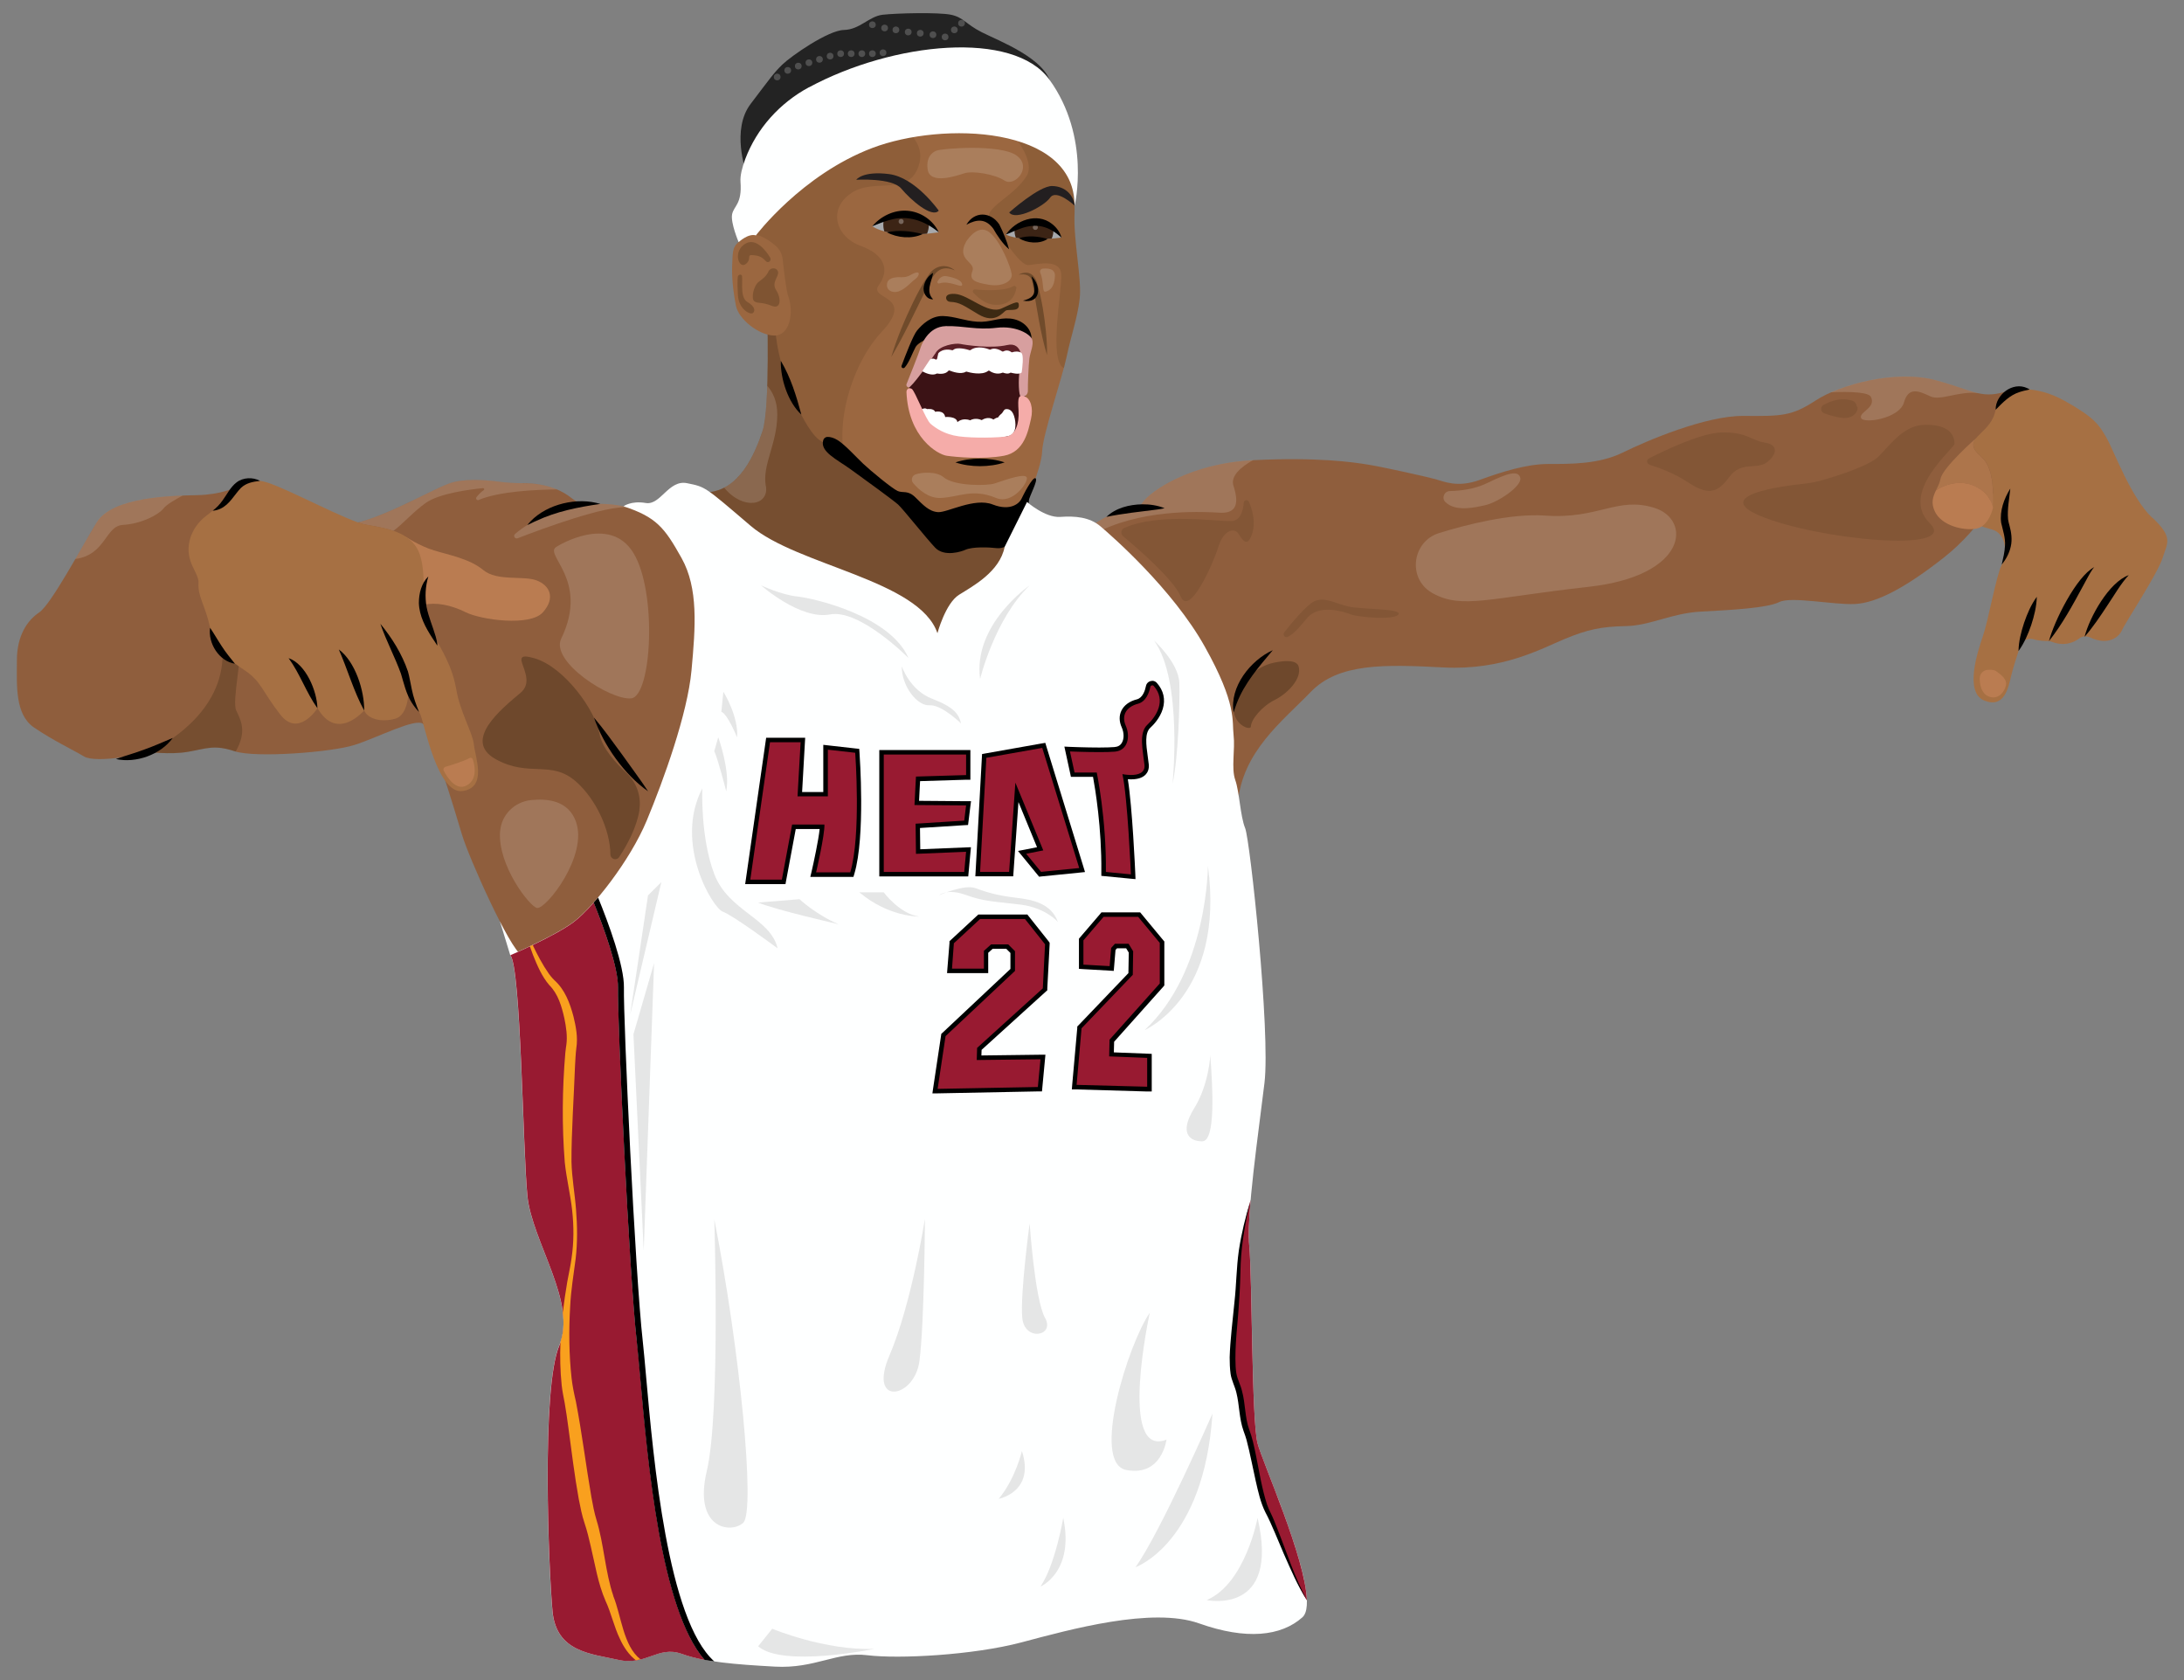 <?xml version="1.0" encoding="UTF-8"?>
<svg id="grouped" xmlns="http://www.w3.org/2000/svg" xmlns:xlink="http://www.w3.org/1999/xlink" viewBox="0 0 234 180">
  <rect x="0" y="0" width="234" height="180" fill="#808080" stroke="none"/>
  <defs>
    <style>
      .cls-1 {
        clip-path: url(#clippath);
      }

      .cls-2 {
        opacity: .1;
      }

      .cls-3, .cls-4 {
        fill: #a7a9ac;
      }

      .cls-5, .cls-6 {
        fill: #9b6740;
      }

      .cls-7 {
        opacity: .2;
      }

      .cls-7, .cls-8, .cls-9, .cls-10, .cls-11, .cls-12, .cls-13, .cls-14, .cls-15, .cls-16, .cls-17, .cls-18, .cls-6, .cls-19, .cls-20, .cls-21, .cls-22, .cls-23, .cls-24, .cls-25, .cls-4, .cls-26, .cls-27, .cls-28, .cls-29, .cls-30, .cls-31, .cls-32 {
        stroke-width: 0px;
      }

      .cls-7, .cls-10, .cls-16, .cls-30 {
        fill: #fff;
      }

      .cls-33 {
        clip-path: url(#clippath-1);
      }

      .cls-34 {
        clip-path: url(#clippath-2);
      }

      .cls-8 {
        opacity: .4;
      }

      .cls-8, .cls-9, .cls-11, .cls-12, .cls-14, .cls-15, .cls-20 {
        fill: #3d2a13;
      }

      .cls-9, .cls-10 {
        opacity: .15;
      }

      .cls-11 {
        opacity: .45;
      }

      .cls-12 {
        opacity: .14;
      }

      .cls-14 {
        opacity: .3;
      }

      .cls-15, .cls-16 {
        opacity: .3;
      }

      .cls-17 {
        fill: #f9a01e;
      }

      .cls-18 {
        fill: #3b1215;
      }

      .cls-19 {
        fill: #3c2415;
      }

      .cls-21 {
        fill: #5b1f26;
      }

      .cls-22 {
        fill: #232323;
      }

      .cls-23 {
        fill: #231f20;
      }

      .cls-24 {
        fill: #ad754b;
      }

      .cls-25 {
        fill: #d79f9f;
      }

      .cls-26 {
        fill: #a67043;
      }

      .cls-27 {
        fill: #8f5e3d;
      }

      .cls-28 {
        fill: #ba7c51;
      }

      .cls-29 {
        fill: #981a31;
      }

      .cls-31 {
        fill: #feffff;
      }

      .cls-32 {
        fill: #f5aca9;
      }
    </style>
    <clipPath id="clippath">
      <path class="cls-6" d="m80.45,26.78c-.25-2.75.84-5.46,2.87-7.33,2.39-2.2,6.71-5.54,11.75-6.42,7.69-1.34,12.2-1.1,15.55.55s4.64,6.47,4.51,9.33.79,7.01.55,9.09c-.24,2.07-.91,3.9-1.4,6.22s-2.56,8.36-2.62,10.13-2.13,7.81-5.06,8.3-6.97-.43-8.06-1.59-9.1-6.93-10.67-7.87c-1.54-.93-4.21-6.83-4.7-10.98-.34-2.87-2.4-5.8-2.73-9.43Z"/>
    </clipPath>
    <clipPath id="clippath-1">
      <path class="cls-4" d="m100.58,24.89s-3.05-3.66-7.12-.65c0,0,1.79,1.42,7.12.65Z"/>
    </clipPath>
    <clipPath id="clippath-2">
      <path class="cls-4" d="m107.76,25.14s3.36-3.23,5.96.31c0,0-3.9.59-5.96-.31Z"/>
    </clipPath>
  </defs>
  <path class="cls-30" d="m54.67,102.34l-1.1-3.61,3.4,2.56s1.21,1.55-2.3,1.05Z"/>
  <path class="cls-27" d="m56.02,51.77c-.85,0-1.7-.05-2.55-.16-1.49-.2-3.89-.38-5.43.22-2.38.91-7.87,4.21-11.41,4.45s-20.87,24.26-20.87,24.26c0,0,2.44.35,4.42,0s2.77-.78,4.97-.05,10.31.12,12.81-.67,6.57-2.94,7.37-2.26,3.42,9.34,4.16,11.84,5.12,12.26,6.4,12.93c0,0,7.26-1.71,12.5-12.2s7.08-19.52,6.04-26.47c-.97-6.52-4.84-10.03-11.14-9.65-.74.05-1.48-.18-2.06-.65-.85-.69-2.49-1.6-5.24-1.6Z"/>
  <path class="cls-15" d="m20.19,80.54c1.99-.35,2.77-.78,4.97-.05.03,0,.06.02.09.03,1.24-2.17.55-3.35.06-4.4-.48-1.04.68-5.74.52-8.84-5.14,6.42-10.08,13.26-10.08,13.26,0,0,2.44.35,4.42,0Z"/>
  <path class="cls-27" d="m82.19,32.76s.34,10.96-.48,13.4-2.44,6.4-5.98,6.59c0,0,3.9,3.43,5.79,4.76s4.94,2.8,6.34,3.29,10.61,2.56,12.63,7.62c0,0,.67-3.35,2.56-4.51s5.78-3.2,4.41-7.58-8.93-5.23-8.93-5.23l-11.65-12.08-4.71-6.26Z"/>
  <path class="cls-14" d="m82.19,32.76s.34,10.96-.48,13.4-2.44,6.4-5.98,6.59c0,0,3.9,3.43,5.79,4.76s4.94,2.8,6.34,3.29,10.61,2.56,12.63,7.62c0,0,.67-3.35,2.56-4.51s5.78-3.2,4.41-7.58-8.93-5.23-8.93-5.23l-11.65-12.08-4.71-6.26Z"/>
  <g>
    <path class="cls-5" d="m80.45,26.78c-.25-2.75.84-5.46,2.87-7.33,2.39-2.2,6.71-5.54,11.75-6.42,7.69-1.34,12.2-1.1,15.55.55s4.64,6.47,4.51,9.33.79,7.01.55,9.09c-.24,2.07-.91,3.9-1.4,6.22s-2.56,8.36-2.62,10.13-2.13,7.81-5.06,8.3-6.97-.43-8.06-1.59-9.1-6.93-10.67-7.87c-1.54-.93-4.21-6.83-4.7-10.98-.34-2.87-2.4-5.8-2.73-9.43Z"/>
    <g class="cls-1">
      <path class="cls-12" d="m92.39,11.33s7.07,2.29,6.13,6.1-4.73,1.53-7.29,3.24-1.71,4.69.98,5.67c2.68.98,3.09,2.64,1.94,4.22s4.03,1.03.31,5-5.8,12.32-2.71,16.35c3.08,4.03-7.03-.47-7.03-.47l-6.28-11.29-1.6-17.7,15.55-11.1Z"/>
      <path class="cls-9" d="m106.11,11.69s5.25,4.88,3.9,7.14c-1.34,2.26-4.88,3.54-3.9,4.76s3.06,4.92,4.12,4.81,3.4-.69,3.48,1.03-1.38,9.16.27,10.01,4.02-5.58,4.02-5.58l-.49-14.55-6.32-7.15-5.09-.48Z"/>
    </g>
  </g>
  <path class="cls-27" d="m117.23,56.13s1.49-.98,2.46-1.2,1.92.06,2.74-1.11,5.07-4.2,11.9-4.52c6.83-.33,10.57.2,12.32.49s6.26,1.3,7.16,1.55,2.36.94,4.72.08,5.04-1.71,7.36-1.71,5.41.04,7.97-1.22c2.56-1.26,8.87-3.96,12.95-3.93s5.15.03,7.72-1.65,8.54-3.35,12.89-2.17c4.35,1.19,4.85,2.09,7.89,1.09s1.52,7.38.42,8.82-3.35,5.85-7.44,9.07c-4.09,3.22-7.2,4.87-9.52,4.99s-6.85-.85-8.15-.2-5.29.85-8.42,1.02-5.37,1.5-8.01,1.55-4.11.37-6.55,1.38-6.63,3.38-12.97,3.05c-6.34-.33-11.25-.48-14.24,2.63s-7.35,6.37-7.81,11.96c0,0-.76-1.65-.61-4.64s-.91-8.45-3.39-12.29-6.98-9.45-11.39-13.02Z"/>
  <path id="mustaches" class="cls-13" d="m96.92,39.38c-.14.16-.4,0-.32-.2.39-1.06,1.24-3.26,1.65-3.76.55-.67,1.52-1.59,2.78-1.56s2.32.52,3.69.61,2.23-.46,3.51-.34,2.23.99,2.29,2.06-2.32-.44-2.32-.44l-3.08.03-4.52.03s-2.1.64-2.51,1.39c-.31.56-.66,1.61-1.16,2.18Z"/>
  <g>
    <path class="cls-3" d="m100.58,24.89s-3.05-3.66-7.12-.65c0,0,1.79,1.42,7.12.65Z"/>
    <g class="cls-33">
      <circle class="cls-19" cx="97.08" cy="24.08" r="2.44"/>
      <circle class="cls-16" cx="96.55" cy="23.73" r=".27"/>
    </g>
  </g>
  <g>
    <path class="cls-3" d="m107.76,25.14s3.36-3.23,5.96.31c0,0-3.9.59-5.96-.31Z"/>
    <g class="cls-34">
      <circle class="cls-19" cx="110.78" cy="24.72" r="2.08"/>
      <circle class="cls-16" cx="110.93" cy="24.36" r=".27"/>
    </g>
  </g>
  <path class="cls-28" d="m43.47,57.51s1.44.97,3.03,1.46,3.82.89,5.29,2.11,4.27.57,5.69,1.1,2.07,1.87.69,3.42-6.63.81-8.26,0-3.23-1.09-4.46-.81-3.51-3.77-1.98-7.27Z"/>
  <path class="cls-26" d="m230.59,55.47c-2.28-2.16-4.07-7.12-4.88-8.54-.81-1.42-1.3-2.2-4.51-3.99-1.56-.87-2.97-1.19-4.2-1.25-1.49-.07-2.83.91-3.21,2.35-.02.08-.04.16-.07.24-.66,2.38-3.74,2.68-1.46,4.64.98.84,1.23,2.32,1.28,3.79.01.43-.21.83-.59,1.04l-.79.44c-.66.37-.79,1.28-.25,1.81l.2.2c.14.14.3.24.49.29l.95.28c.14.04.26.11.38.19,0,0,0,0,0,0,1.06.69,1.1,2.48.53,3.58-.57,1.1-1.42,5.9-1.99,7.56-.57,1.67-2.03,6.06.12,6.95,2.16.89,2.6-1.38,2.89-2.64.17-.73.62-2.14.97-3.19.2-.59.83-.91,1.43-.73s1.21.19,1.53.19c.13,0,.27.02.39.07,1.4.54,2.42.07,2.98-.35.34-.25.79-.28,1.17-.1,1.98.92,3.1-.08,3.4-.77.33-.77,3.82-6.06,4.35-7.73.53-1.67,1.18-2.2-1.1-4.35Z"/>
  <g>
    <path class="cls-6" d="m84.48,31.8c.58,1.71.15,4.19-1.54,4.15s-3.81-1.78-4.09-3.19c-.5-2.59-.43-3.99-.37-5.09s.11-1.48,1.46-2.32c1.02-.64,2.39.31,3.19,1.01.41.36.67.87.73,1.42.12,1.16.36,3.28.61,4.02Z"/>
    <path class="cls-15" d="m82.29,28.08c.23-.02.34-.29.22-.49-.39-.65-1.46-2.13-2.6-1.51-1.44.79-.77,2.81,0,2.2s-.16-1.1,1.06-.91c.95.14.99.75,1.33.71Z"/>
    <path class="cls-15" d="m82.32,29.1c.13-.27.44-.42.73-.32.14.05.27.15.31.34.12.53-.75,1.12-.2,1.97s.55,2.1-.49,1.67-1.51-.21-1.86-.49-.09-1.67.52-2.11c.5-.36.78-.61,1-1.06Z"/>
    <path class="cls-15" d="m79.06,29.6s.12-.26.38-.14-.28,2.36.63,2.89.84,1.02.58,1.2-1.51-.37-1.59-1.97c-.09-1.61,0-1.97,0-1.97Z"/>
  </g>
  <path class="cls-24" d="m212.15,52.41c.75.47,1.16,1.15,1.38,1.93.03-1.89.07-4.26-1.28-5.42-1.04-.89-.96-1.44-.51-1.99h0s-3.57,3.13-3.82,4.35c-.09.47-.31.87-.5,1.28,1.4-.97,3.36-1.14,4.73-.14Z"/>
  <path class="cls-28" d="m212.15,52.41c-1.37-1-3.34-.82-4.73.14-.31.66-.56,1.32-.11,2.26.73,1.52,3.06,2.07,4.43,1.83,1.37-.24,1.79-2.22,1.79-2.22h0s0-.06,0-.09c-.22-.78-.64-1.46-1.38-1.93Z"/>
  <path id="beard" class="cls-13" d="m88.2,47.17c.06-.22.26-.37.49-.36.26,0,.64.08,1.08.36.81.52,1.95,1.79,2.72,2.52s3.13,2.68,3.7,2.92,1.07-.12,1.88.67,1.45,1.52,2.43,1.59,3.9-1.59,5.86-.82,2.88-.18,3.07-.58,1.2-2.42,1.52-2.23-.71,2-.71,2.39-.31,1.49-.32,2.29c-.01.95-1.76,2.97-3.11,2.81-.8-.1-2.6-.18-3.39.18-.31.15-2.23.82-3.23-.24s-3.45-4.15-3.96-4.61-3.48-2.62-5.09-3.78c-1.49-1.07-3.29-1.89-2.94-3.1Z"/>
  <g id="eyebrows">
    <path class="cls-23" d="m100.58,22.57s-2.49-3.56-5.33-3.92-3.51.61-3.51.61c0,0,3.84-.24,4.83.95s3.26,3.18,4,2.37Z"/>
    <path class="cls-23" d="m108.13,22.76s3.2-2.86,4.61-2.83,2.28.98,2.4,2.1c0,0-1.95-1.82-2.62-.86s-3.75,2.53-4.39,1.59Z"/>
  </g>
  <g id="mouth">
    <polygon class="cls-18" points="100.58 36.15 102.58 35.95 107.43 35.95 108.81 36.15 109.8 36.58 110.02 37.68 109.77 40.51 109.87 43.17 109.59 46.64 107.76 47.71 101.2 47.5 99.19 46.31 98.31 44.81 97.73 42.95 97.39 41.31 98.52 39.44 100.58 36.15"/>
    <polygon class="cls-21" points="98.92 38.81 99.65 39.24 103.8 38.66 109.73 39.08 109.84 37.05 108.81 36.15 104.38 35.95 101.42 35.85 99.77 36.56 98.92 38.81"/>
    <path class="cls-25" d="m100.2,37.9c.4-.9,2.18-1.17,2.71-1.05s3.28.52,4.99.12,1.68,1.78,1.43,2.46-.2,2.59-.04,2.94.86.07.84-.52c-.02-.48.07-2.77.16-3.44s.49-1.49.3-2.04-1.7-1.51-3.83-1.25-3.46-.22-5.41-.18-2.66,2.07-2.77,2.46c-.08.3-1.13,2.96-1.45,3.75-.09.23.19.46.37.29.83-.76,2.68-3.53,2.68-3.53Z"/>
    <path class="cls-30" d="m98.91,39.83c.27.14.97.46,1.45.2.02-.01.05-.02.07-.01.17.03.86.12,1.18-.29.03-.04.08-.05.13-.03.28.11,1.2.45,1.74.13.03-.02.06-.02.09-.01.27.08,1.63.44,2.31-.09.04-.03.09-.04.13,0,.19.13.78.46,1.4.2.03-.01.06-.01.08,0,.12.05.5.17.73.02.03-.02.06-.03.1-.02.19.05.81.21,1.11.01.02-.02.04-.04.04-.07.04-.29.27-1.87-.06-2.08-.27-.17-.69-.15-.95-.05-.04.01-.08.01-.11-.02-.12-.09-.44-.29-.85-.07-.04.02-.08.02-.12,0-.18-.12-.78-.46-1.27-.2-.03.02-.06.02-.09,0-.23-.1-1.29-.48-2.03.05-.03.02-.06.03-.1.02-.25-.08-1.36-.4-1.76-.03-.03.03-.07.04-.11.03-.22-.06-.98-.2-1.46.3-.01.01-.02.03-.03.05l-.13.57c-.02.07-.1.11-.17.07-.12-.08-.33-.15-.57,0-.01,0-.03.02-.04.04l-.75,1.13c-.04.06-.02.13.04.16Z"/>
    <path class="cls-30" d="m98.8,43.83s.3-.17.52,0c0,0,.72-.11.87.29,0,0,.95-.23,1.08.56,0,0,1.22-.12,1.31.55,0,0,.5-.52,1.37-.2,0,0,.52-.34,1.24-.02,0,0,.63-.46,1.25-.06,0,0,.29-.21.5-.23,0,0,.14-.23.34-.38s.24-.46.47-.5.67,0,.9.73.3,1.94-.59,2.15-2.41.46-2.41.46l-4.15-.35-2.41-1.36-.58-1.58.28-.06Z"/>
    <path class="cls-32" d="m97.13,41.96c-.01-.29.33-.47.56-.29,0,0,0,0,.01,0,.37.3,1.5,3.31,2.01,3.74s1.46,1.13,3.02,1.34,4.27.15,5.15,0,1.34-1.31,1.25-2.74c-.09-1.43-.03-1.74.63-1.54s.98,1.25.7,2.42-.66,3.53-2.9,3.94-5.14.14-6.12,0-4.14-1.96-4.32-6.88Z"/>
  </g>
  <path class="cls-9" d="m104.47,31.01c1.03.1,3.14.21,4.1-.35.16-.09.35.03.32.21-.09.6-.43,1.52-1.58,1.74-1.42.27-2.33-.54-3.02-1.24-.14-.14-.03-.38.17-.36Z"/>
  <path class="cls-20" d="m101.79,32.33c-.24,0-.44-.21-.42-.45.02-.22.23-.44.96-.39,1.46.09,3.51,2.23,4.98,1.56s1.89-.92,1.85-.28-1.08.33-1.4.51-1.13,1.46-2.91.41c-1.56-.92-2-1.32-3.06-1.35Z"/>
  <path class="cls-22" d="m79.92,18.34s-1.59-4.45.5-7.2,2.48-3.33,3.41-4.23,4.88-3.66,6.59-3.7,2.68-1.46,4.15-1.63,5.98-.28,7.32,0,1.55.98,3.29,1.87,7.01,2.85,7.43,5.69-4.21,1.02-4.21,1.02l-9.36-.98s-9.73,1.06-19.12,9.15Z"/>
  <path id="headband" class="cls-31" d="m86.67,9.35c-3.11,1.68-5.57,4.38-6.82,7.69-.34.91-.56,1.78-.51,2.45.18,2.39-.72,2.56-.9,3.47s.7,2.98.7,2.98c0,0,1.03-.97,1.85-.72,0,0,4.9-6.5,12.48-9.37s21.67-2.38,21.67,6.19c0,0,1.78-7.32-2.71-13.52-3.83-5.3-16.68-4.05-25.76.84Z"/>
  <path class="cls-8" d="m68.5,86.76c.23-1.47-.31-2.96-1.4-3.97s-2.61-2.64-2.87-4.18c-.41-2.44-3.74-7.16-6.99-8.09-3.25-.94.57,1.99-1.46,3.7s-6.26,5.11-2.68,7.11,5.94.05,8.62,2.41c2.1,1.85,3.66,5.14,3.68,7.8,0,.51.66.71.94.28.86-1.3,1.88-3.16,2.18-5.06Z"/>
  <path class="cls-8" d="m133.88,72.5c.69-.76,1.6-1.29,2.61-1.5,1.1-.23,2.44-.34,2.65.41.37,1.3-1.18,2.89-2.56,3.58s-2.52,2.07-2.56,2.85c-.04.71-4.04-1.04-.13-5.33Z"/>
  <path class="cls-27" d="m25.17,52.24s-1.46.75-4.02.81-9.09.12-10.8,2.93-4.88,8.78-6.16,9.64-2.38,2.5-2.38,5.12-.24,5.79,1.83,7.2,4.15,2.38,5.37,3.11,6.4-.12,7.81-.91,7.5-4.31,7-10.78c-.5-6.48,1.35-17.11,1.35-17.11Z"/>
  <g id="highlights">
    <path class="cls-10" d="m100.34,16.14c.57-.24,6.88-.73,8.59.53s-.21,3.38-1.29,2.68-3.42-1.07-4.3-.79-3.71,1.26-3.95-.41.95-2.01.95-2.01Z"/>
    <path class="cls-10" d="m103.51,25.9s1.19-1.98,2.45-1.05,2.36,3.84,2.44,4.54-.94,1.37-2.44,1.12-2.16-.49-1.77-1.47-1.78-1.16-.68-3.14Z"/>
    <path class="cls-10" d="m100.64,30.37c-.13.05-.25-.1-.19-.22.16-.3.47-.65.96-.56.85.15,1.68.44,1.68.92,0,.43-1.38-.53-2.45-.14Z"/>
    <path class="cls-10" d="m97.57,29.46c-.28.17-.61.25-.94.24-.55-.03-1.4.02-1.56.57-.24.82.58,1.22,1.31.91s1.18-.91,1.69-1.28c.46-.33.69-1.13-.5-.44Z"/>
    <path class="cls-10" d="m111.46,29.24c-.09-.21.04-.44.27-.46.55-.05,1.34,0,1.3.8-.06,1.2-.55,1.56-1.01,1.67-.4.1-.15-1.1-.56-2.01Z"/>
    <path class="cls-10" d="m154.87,53.8c-.44-.43-.14-1.18.48-1.19,1.02-.02,2.6-.18,3.96-.84,2.24-1.1,3.38-1.42,3.58-.57s-2.32,2.6-3.78,2.93c-1.15.26-3.18.71-4.23-.33Z"/>
    <path class="cls-10" d="m67.25,54.35c-1.18-.31-2.49-.43-3.93-.34-.36.02-.73-.02-1.07-.12-2.5.73-5.35,1.81-7.07,3.32-.23.2,0,.57.28.46,2.68-1.04,9.42-3.53,11.8-3.31Z"/>
    <path class="cls-10" d="m98.08,50.83c-.38.14-.5.62-.24.93.57.67,1.63,1.65,2.94,1.59,1.99-.08,3.38-1.06,5.94,0,1.81.75,3.5-1.75,3.29-2.2s-1.95.14-3.45.65c-.73.25-4.31.32-5.49-.69-.73-.62-2.34-.52-2.99-.28Z"/>
    <path class="cls-10" d="m10.35,55.98c-.62,1.02-1.43,2.45-2.28,3.91,3.27-.44,3.2-3.53,5.08-3.65,2.03-.12,3.86-1.1,4.39-1.79.28-.37,1.22-.92,2.04-1.36-3.03.11-7.81.54-9.24,2.89Z"/>
    <path class="cls-10" d="m134.32,49.29c-6.82.33-11.06,3.35-11.89,4.52-.82,1.17-1.78.88-2.74,1.11-.96.23-2.46,1.2-2.46,1.2.27.22.54.45.81.68,0,0,0,0,0,0,5.02-2.36,11.25-1.95,12.63-1.87,1.38.08,2.28-.49,1.49-2.87-.35-1.05.78-2.03,2.15-2.79Z"/>
    <path class="cls-10" d="m212.01,42.13c-1.09-.23-2.31-.77-4.59-1.4-3.59-.98-8.29,0-11.26,1.3,2.11-.09,4.05-.02,4.3.5.57,1.19-1.3,1.6-1.06,2.25s4.11.08,4.6-1.67c.49-1.75,1.67-1.18,2.81-.65s3.05-.62,5.21-.33Z"/>
    <path class="cls-10" d="m56.04,51.77c-.85,0-1.71-.05-2.55-.16-1.49-.2-3.9-.38-5.45.22-2.02.78-6.28,3.27-9.68,4.15.33.11.61.2.84.24.87.16,1.95.31,2.95.66,1.04-.77,2.17-2.08,3.46-2.99,1.44-1.03,4.71-1.45,6.14-1.59.12-.01.18.15.08.21-.31.21-.58.5-.78.76-.12.16.05.37.23.3,2.23-.95,6.25-1.11,8.41-1.13-.9-.38-2.1-.67-3.65-.67Z"/>
    <path class="cls-10" d="m82.05,52.07c-.4-2.3,1.21-4.45,1.23-7.64.01-1.47-.51-2.45-1.07-3.09-.07,2.09-.21,3.97-.49,4.81-.66,1.97-1.84,4.93-4.13,6.1,2.04,2.47,4.83,1.91,4.47-.18Z"/>
  </g>
  <path class="cls-26" d="m20.31,57.93c.26-1.07.91-2.01,1.79-2.67.63-.47,1.46-1.16,1.91-1.79.79-1.1,2.2-2.56,4.64-1.77,2.44.79,8.6,4.15,10.55,4.51s4.94.67,5.79,3.23-.12,5.92,1.16,8.11,2.32,3.9,2.74,6.34,1.77,4.64,1.89,5.92,1.46,4.57-1.22,4.94c-2.68.37-4.09-7.2-4.51-8.17s-1.12-1.81-1.28-2.87c0,0,.12,2.85-1.42,3.29s-2.97,0-3.33-.89c0,0-2.89,3.42-5-.24,0,0-2.03,3.21-3.99.69s-2.03-3.54-3.78-4.72-3.21-2.16-3.74-4.6-1.34-3.33-1.24-4.76c.08-1.13-1.51-2.26-.95-4.57Z"/>
  <path class="cls-9" d="m133.79,53.75c-.12-.26-.51-.19-.53.09-.06.83-.33,1.91-1.25,1.98-1.43.11-7.74-.95-11.56.75-.35.16-.41.64-.12.88,1.53,1.27,5.42,4.64,6.17,6.45.94,2.26,3.53-3.63,4.05-5.34.52-1.71,1.68-2.13,2.17-1.34s.98,1.43,1.46-.12c.35-1.11.04-2.43-.38-3.36Z"/>
  <path class="cls-9" d="m176.73,49.77c-.31-.1-.35-.5-.06-.65,1.64-.84,5.52-2.7,7.68-2.78,2.81-.1,3.29.87,4.74,1.08s1.34,1.26.22,2.11-2.74-.2-4.05,1.6-2.34,1.91-4.47.5c-1.41-.93-3.08-1.54-4.07-1.85Z"/>
  <path class="cls-9" d="m195.45,44.28c-.41-.15-.44-.71-.05-.91.59-.31,1.41-.63,2.18-.59,1.46.08,1.22.57,1.4.81s-.18,1.22-1.4,1.19c-.66-.02-1.5-.27-2.13-.5Z"/>
  <path class="cls-9" d="m137.95,68.24c-.29.12-.55-.23-.36-.48.74-.94,2.41-2.97,3.25-3.35,1.1-.49,2.2.24,3.62.57s5.82.2,5.37.85-4.35.28-5.08,0-3.42-1.18-4.72.41c-.88,1.07-1.53,1.77-2.08,2Z"/>
  <path class="cls-10" d="m153.37,63.48c-2.59-1.55-2.06-5.48.82-6.37s7.68-2.13,11.38-1.87c5.73.4,7.69-2.07,11.68-.83s3.63,7.27-7.03,8.46-13.56,2.41-16.68.71c-.06-.03-.11-.06-.16-.09Z"/>
  <path class="cls-10" d="m59.69,58.54s5.61-3.52,8.18.71,1.95,15.33-.24,15.57-8.7-3.92-7.5-6.4c3.11-6.42-2.12-9.08-.43-9.88Z"/>
  <path class="cls-10" d="m53.59,89.04c.14-1.76,1.55-3.14,3.3-3.32s3.99.03,4.81,2.29c1.34,3.66-3.17,9.39-4.15,9.27-.75-.09-4.26-4.56-3.97-8.23Z"/>
  <path class="cls-9" d="m193.35,51.82c.64-.07,1.26-.19,1.88-.37,1.74-.5,5.15-1.58,6.13-2.62,1.34-1.4,2.71-3.29,4.91-3.32s3.14.82,3.14,2.04c0,.46-5.95,5.25-2.65,8.51,3.29,3.26-12.17,1.77-18.24-.82-5.06-2.16,2.25-3.15,4.83-3.42Z"/>
  <circle class="cls-7" cx="94.61" cy="5.65" r=".36"/>
  <circle class="cls-7" cx="93.47" cy="2.65" r=".36"/>
  <circle class="cls-7" cx="94.78" cy="3" r=".36"/>
  <circle class="cls-7" cx="95.99" cy="3.2" r=".36"/>
  <circle class="cls-7" cx="97.31" cy="3.43" r=".36"/>
  <circle class="cls-7" cx="98.6" cy="3.56" r=".36"/>
  <circle class="cls-7" cx="99.96" cy="3.72" r=".36"/>
  <circle class="cls-7" cx="102.25" cy="3.2" r=".36"/>
  <circle class="cls-7" cx="101.26" cy="3.96" r=".36"/>
  <circle class="cls-7" cx="103.02" cy="2.49" r=".36"/>
  <circle class="cls-7" cx="93.47" cy="5.75" r=".36"/>
  <circle class="cls-7" cx="92.34" cy="5.75" r=".36"/>
  <circle class="cls-7" cx="91.2" cy="5.75" r=".36"/>
  <circle class="cls-7" cx="90.07" cy="5.75" r=".36"/>
  <circle class="cls-7" cx="88.94" cy="6.01" r=".36"/>
  <circle class="cls-7" cx="87.8" cy="6.36" r=".36"/>
  <circle class="cls-7" cx="86.67" cy="6.72" r=".36"/>
  <circle class="cls-7" cx="85.53" cy="7.08" r=".36"/>
  <circle class="cls-7" cx="84.4" cy="7.54" r=".36"/>
  <circle class="cls-7" cx="83.27" cy="8.25" r=".36"/>
  <path class="cls-28" d="m47.74,82.15c.65-.19,1.98-.6,2.56-.93.14-.08.31-.02.36.14.21.65.52,2.13-.64,2.78s-2.11-.86-2.47-1.56c-.09-.17,0-.38.19-.43Z"/>
  <path class="cls-28" d="m212.11,72.69c0-.47.35-.87.82-.92.35-.03.72-.02.93.13.46.33,1.04.75,1.08,1.29s-.66,1.95-1.91,1.41c-.75-.33-.91-1.24-.92-1.91Z"/>
  <path class="cls-31" d="m66.8,54.25s.8-.63,2.39-.36,2.44-2.53,4.43-2.12,1.81.3,6.81,4.57c5,4.27,18.06,5.79,20.01,11.5,0,0,.85-3.2,2.32-4.12s4.36-2.46,4.88-5.13l2.4-4.81s1.94,1.71,3.55,1.6,3.14.01,4.33,1.02,7.72,6.71,11.17,12.89c3.46,6.18,2.9,7.97,3.08,9.48s-.27,3.53.18,4.8.53,3.86,1.06,5.16,2.72,21.84,2.07,27.29-1.95,14.15-1.63,17.49c.33,3.33.24,18.71.89,21.15s7.08,16.59,4.8,18.62c-2.28,2.03-6.02,2.44-11.06.65s-13.83.65-19.03,2.03c-5.21,1.38-13.18,1.79-16.51,1.38s-5.61,1.46-9.92,1.22-7.48-.49-10-1.38-3.82,1.3-6.75.65c-2.93-.65-6.67-.81-7.08-5.21s-1.22-23.91.73-28.47-2.93-11.14-3.42-16.02c-.49-4.88-.69-24.52-1.83-25.8,0,0,4.63-1.97,6.73-3.51s6.1-6.59,7.9-10.92c1.8-4.33,4.36-11.41,4.79-16.07.43-4.67.75-8.8-1.07-12.05s-2.68-4.37-6.22-5.54Z"/>
  <path class="cls-29" d="m68.24,143.79c-.83-7.38-2.09-34.58-2.02-37.98.05-2.11-1.53-6.42-2.6-9.11,0,0,0,0,0,0-.83.94-1.6,1.68-2.21,2.13-2.1,1.54-6.73,3.51-6.73,3.51,1.14,1.28,1.34,20.92,1.83,25.8.49,4.88,5.37,11.47,3.42,16.02s-1.14,24.07-.73,28.47c.41,4.39,4.15,4.55,7.08,5.21,2.93.65,4.23-1.55,6.75-.65.76.27,1.58.48,2.47.65-4.69-5.4-6.08-21.11-6.89-30.24-.13-1.52-.25-2.83-.36-3.8Z"/>
  <g>
    <path class="cls-29" d="m80.14,94.46l2.18-15.2h3.71l-.33,5.82h2.76v-5.03l3.39.38v.2c.04.36.65,8.95-.52,12.9l-.05.17h-4.14l.07-.29s.82-3.53.89-4.83h-3.02l-1.1,5.9h-3.85Z"/>
    <path class="cls-13" d="m85.78,79.5l-.33,5.82h3.25v-5l2.93.33s.65,8.87-.53,12.81h-3.66s.94-4.03.89-5.12h-3.46l-1.1,5.9h-3.38l2.11-14.72h3.25m.51-.48h-4.17l-.06.41-2.11,14.72-.08.55h4.32l.07-.39,1.03-5.51h2.56c-.12,1.18-.64,3.59-.86,4.54l-.14.59h.6s3.66,0,3.66,0h.36l.1-.34c1.19-3.98.57-12.62.55-12.98l-.03-.4-.39-.04-2.93-.33-.53-.06v5.06h-2.27l.3-5.31.03-.5h0Z"/>
  </g>
  <g>
    <polygon class="cls-29" points="94.45 93.65 94.45 80.59 103.75 80.59 103.75 83.27 98.37 83.43 98.23 86.01 103.78 86.06 103.52 88.15 98.35 88.47 98.38 91.22 103.78 91 103.53 93.65 94.45 93.65"/>
    <path class="cls-13" d="m103.51,80.83v2.21l-5.37.16-.16,3.05,5.53.04-.2,1.63-5.21.33.04,3.23,5.37-.22-.2,2.16h-8.62v-12.58h8.82m.48-.48h-9.78v13.54h9.53l.04-.43.2-2.16.05-.54-.55.02-4.88.2-.03-2.28,4.75-.3.4-.02.05-.39.2-1.63.07-.53h-.54s-5.03-.04-5.03-.04l.11-2.11,4.93-.15h.46v-3.17h0Z"/>
  </g>
  <g>
    <polygon class="cls-29" points="109.52 91.31 111.46 90.93 108.97 84.89 108.35 93.65 104.76 93.65 105.46 80.99 111.83 79.86 115.94 93.21 111.44 93.66 109.52 91.31"/>
    <path class="cls-13" d="m111.67,80.13l3.96,12.87-4.09.41-1.59-1.94,1.83-.36-2.99-7.26-.67,9.56h-3.11l.67-12.22,5.98-1.06m.33-.54l-.42.07-5.98,1.06-.37.07-.02.38-.67,12.22-.03.5h4.06l.03-.44.53-7.52,1.99,4.84-1.26.25-.78.15.51.62,1.59,1.94.16.2.25-.03,4.09-.41.58-.06-.17-.56-3.96-12.87-.12-.4h0Z"/>
  </g>
  <g>
    <path class="cls-29" d="m118.26,93.63v-.22c.06-4.98-.75-9.45-.93-10.41h-2.38l-.59-2.75h.31s1.67.08,3.13.08c.72,0,1.27-.02,1.65-.05.44-.04.77-.23.97-.57.28-.48.28-1.22,0-1.86-.25-.57-.27-1.13-.04-1.6.25-.52.77-.9,1.5-1.09.76-.2,1.05-1.1,1.15-1.62.04-.21.22-.36.44-.36.13,0,.25.05.33.15,1.39,1.56.51,3.39-.68,4.47-.71.65-.53,1.98-.36,3.27.04.28.08.56.11.84.04.36-.05.66-.25.89-.28.31-.75.46-1.41.46-.24,0-.46-.02-.63-.04.51,2.76.84,10.11.85,10.43v.28s-3.16-.31-3.16-.31Z"/>
    <path class="cls-13" d="m123.46,73.42c.05,0,.11.02.15.07,1.39,1.56.25,3.3-.66,4.14-.98.89-.49,2.77-.33,4.31.1.9-.73,1.09-1.43,1.09-.5,0-.93-.09-.93-.09.55,2.44.91,10.74.91,10.74l-2.68-.26c.06-5.69-.98-10.65-.98-10.65h-2.38l-.49-2.26s1.65.07,3.14.07c.64,0,1.24-.01,1.67-.05,1.43-.12,1.66-1.67,1.17-2.77-.49-1.1.04-2.03,1.3-2.36.89-.23,1.21-1.24,1.33-1.8.02-.1.11-.17.2-.17m0-.48c-.33,0-.61.23-.67.55-.09.46-.34,1.27-.98,1.43-.79.2-1.37.63-1.65,1.21-.26.54-.25,1.16.04,1.8.25.57.26,1.22.01,1.64-.16.28-.42.43-.79.46-.37.03-.92.05-1.63.05-1.45,0-3.1-.07-3.12-.07l-.62-.03.13.6.49,2.26.08.38h2.37c.23,1.26.94,5.49.89,10.17v.44s.43.04.43.04l2.68.26.55.05-.02-.55c-.01-.31-.32-7.17-.8-10.15.11,0,.22.01.34.01.73,0,1.27-.18,1.59-.54.17-.19.37-.54.31-1.08-.03-.28-.07-.57-.11-.85-.17-1.23-.34-2.49.28-3.06.3-.27,1.03-1.02,1.33-2.01.31-1.02.09-1.98-.63-2.79-.13-.15-.31-.23-.51-.23h0Z"/>
  </g>
  <g>
    <polygon class="cls-29" points="101.09 110.9 108.52 103.92 108.52 102.01 107.93 101.42 106.29 101.42 105.66 101.97 105.66 104.02 101.75 104.02 101.98 100.94 104.92 98.21 109.93 98.21 112.21 101.1 111.96 106 104.93 112.39 104.9 113.34 111.75 113.26 111.42 116.7 100.18 116.91 101.09 110.9"/>
    <path class="cls-13" d="m109.81,98.45l2.16,2.72-.24,4.72-7.04,6.38-.04,1.3,6.83-.08-.28,2.97-10.74.2.85-5.65,7.44-6.99v-2.11l-.73-.73h-1.83l-.77.69v1.91h-3.42l.2-2.72,2.81-2.6h4.8m.23-.48h-5.22l-.14.13-2.81,2.6-.14.13v.19s-.22,2.72-.22,2.72l-.04.51h4.41v-2.18l.48-.43h1.45l.45.45v1.71l-7.29,6.85-.12.11-.02.16-.85,5.65-.08.56h.57s10.74-.21,10.74-.21h.43s.04-.43.04-.43l.28-2.97.05-.53h-.53s-6.33.08-6.33.08l.02-.6,6.89-6.25.15-.13v-.2s.25-4.72.25-4.72v-.18s-.1-.14-.1-.14l-2.16-2.72-.14-.18h0Z"/>
  </g>
  <g>
    <polygon class="cls-29" points="115.09 116.45 115.64 110.06 121.13 104.33 121.16 101.97 120.78 101.33 119.56 101.33 119.28 101.64 119.1 103.75 115.84 103.56 115.84 100.64 118.12 97.97 122.05 97.97 124.5 100.93 124.5 105.46 119.12 111.48 119.09 112.94 123.15 113.11 123.15 116.67 115.09 116.45"/>
    <path class="cls-13" d="m121.93,98.21l2.33,2.81v4.35l-5.38,6.02-.04,1.79,4.07.16v3.09l-7.56-.2.53-6.06,5.49-5.73.04-2.52-.49-.81h-1.46l-.41.45-.16,1.95-2.81-.16v-2.6l2.16-2.52h3.7m.22-.48h-4.15l-.14.17-2.16,2.52-.11.13v3.23l.45.03,2.81.16.47.03.04-.46.15-1.79.16-.17h.98l.28.46-.04,2.2-5.36,5.6-.12.12v.17s-.54,6.06-.54,6.06l-.04.51h.51s7.56.22,7.56.22h.49s0-.48,0-.48v-3.55l-.46-.02-3.6-.14.03-1.14,5.26-5.89.12-.14v-4.71l-.11-.13-2.33-2.81-.14-.17h0Z"/>
  </g>
  <path class="cls-17" d="m65.72,171c-.88-2.57-1.01-5.58-1.82-8.19-.23-.76-.39-1.6-.54-2.44-.59-3.4-1-6.82-1.66-10.23-.19-.8-.37-1.68-.46-2.5-.28-2.54-.3-5.11-.15-7.67.08-1.72.37-3.43.59-5.13.2-1.73.18-3.48.04-5.22-.13-1.73-.45-3.45-.49-5.14-.02-3.01.27-7.24.38-10.3.04-.63.06-1.26.14-1.89.18-1.15-.04-2.3-.31-3.4-.38-1.42-.91-2.86-2.04-3.87-.15-.13-.27-.3-.4-.44,0,0-.19-.25-.19-.25-.68-.97-1.23-2.02-1.74-3.09-.1.05-.2.1-.3.14.11.31.22.63.34.94.45,1.11.94,2.29,1.74,3.22.95.95,1.33,2.28,1.62,3.57.19.93.34,1.91.21,2.84-.02.15-.06.37-.07.52,0,0-.04.33-.04.33-.33,3.91-.37,7.8-.06,11.72.18,1.74.6,3.41.79,5.14.19,1.7.19,3.43-.06,5.12-.11.86-.31,1.69-.46,2.54-.19,1.1-.35,2.21-.48,3.32.14,1.11.09,2.18-.25,3.15-.06,1.54-.03,3.08.13,4.62.07.64.21,1.31.33,1.95.15.83.26,1.69.38,2.54.34,2.49.67,5.24,1.12,7.71.17.86.33,1.72.63,2.61.26.77.46,1.6.65,2.43.46,1.92.77,3.99,1.59,5.87.61,1.31.9,2.75,1.54,4.07.4.88.96,1.71,1.71,2.29.17-.03.33-.06.49-.1-1.85-1.45-2.04-4.64-2.91-6.78Z"/>
  <path class="cls-30" d="m75.99,177.92c-.17-.03-.34-.06-.5-.09.16.03.33.06.5.09Z"/>
  <path class="cls-30" d="m76.53,178.01c-.18-.03-.35-.05-.53-.08.17.03.35.06.53.08Z"/>
  <path class="cls-30" d="m63.85,96.44s.03-.04.05-.06c-.02.02-.03.04-.05.06Z"/>
  <path class="cls-13" d="m76.01,177.92s-.01,0-.02,0c0,0,.01,0,.02,0Z"/>
  <polygon class="cls-13" points="76.54 178.01 76.54 178.01 76.53 178.01 76.54 178.01"/>
  <path class="cls-13" d="m63.62,96.7c.08-.09.15-.17.23-.26-.08.09-.15.18-.23.26Z"/>
  <polygon class="cls-13" points="75.49 177.83 75.49 177.83 75.49 177.83 75.49 177.83"/>
  <path class="cls-13" d="m63.9,96.38c.06-.07.13-.15.19-.22-.06.08-.13.15-.19.22Z"/>
  <path class="cls-13" d="m69.23,147.53c-.14-1.53-.25-2.84-.36-3.81-.83-7.37-2.09-34.5-2.02-37.9.05-2.33-1.67-6.97-2.77-9.66,0,0,0,0,0,0-.06.08-.13.15-.19.22-.02.02-.03.04-.05.06-.08.09-.15.18-.23.26,0,0,0,0,0,0,1.08,2.69,2.65,7,2.6,9.11-.07,3.41,1.19,30.6,2.02,37.98.11.96.22,2.28.36,3.8.81,9.13,2.2,24.84,6.89,30.24,0,0,0,0,0,0,.16.03.33.06.5.09,0,0,.01,0,.02,0,.17.03.35.06.53.08,0,0,0,0,0,0-5-4.46-6.52-21.67-7.3-30.47Z"/>
  <path class="cls-29" d="m140.02,171.43c-.14-4.47-4.74-14.73-5.28-16.78-.65-2.44-.57-17.81-.89-21.15-.11-1.13-.03-2.89.14-4.92-.59,2.14-1.2,4.92-1.28,7.53-.16,5.21-1.18,9.96-.33,11.92.85,1.95.52,3.66,1.21,5.41.7,1.75,1.27,6.87,2.24,8.62.81,1.44,2.75,7.19,4.18,9.38Z"/>
  <path class="cls-13" d="m133.99,128.58c-.53,2.25-.96,4.52-1.06,6.82-.04,1.38-.07,2.78-.18,4.16-.13,2.31-.48,4.58-.36,6.88,0,.18.05.48.07.66.11.68.47,1.28.62,1.96.36,1.33.3,2.8.75,4.06.33.86.54,1.82.72,2.72.37,1.8.64,3.63,1.21,5.37.11.31.25.63.4.92.26.53.47,1.07.68,1.61.99,2.48,1.89,5.34,3.19,7.67-1.03-1.54-1.74-3.28-2.49-4.96-.54-1.24-1.33-3.26-1.96-4.42-.53-1.06-.78-2.24-1.04-3.37-.33-1.46-.6-2.94-.98-4.38-.09-.33-.2-.63-.32-.96-.49-1.37-.43-2.75-.77-4.11-.16-.68-.52-1.32-.62-2.01-.08-.58-.1-1.2-.1-1.78.05-1.78.34-4.11.51-5.89.21-1.84.21-3.7.47-5.53.28-1.84.71-3.64,1.27-5.41h0Z"/>
  <g class="cls-2">
    <path class="cls-13" d="m77.51,74.12s1.65,2.65,1.46,4.88c0,0-1.01-2.5-1.68-2.74l.21-2.13Z"/>
    <path class="cls-13" d="m76.96,79s1.3,3.61.85,5.78c0,0-.88-3.45-1.28-4.3l.42-1.47Z"/>
    <polygon class="cls-13" points="70.86 94.51 67.52 108.7 69.43 95.93 70.86 94.51"/>
    <path class="cls-13" d="m81.56,62.72s2.13,1.01,3.87,1.19,9.92,2.04,11.91,6.59c0,0-5.23-5.28-8.41-4.67s-7.38-3.11-7.38-3.11Z"/>
    <path class="cls-13" d="m96.63,71.41s.85,2.53,3.23,3.45c2.38.91,2.87,1.65,3.11,2.65,0,0-2.08-2.04-3.39-1.95s-2.97-2.04-2.96-4.15Z"/>
    <path class="cls-13" d="m110.32,62.72s-6.1,4.18-5.31,10.03c0,0,1.56-6.44,5.31-10.03Z"/>
    <path class="cls-13" d="m123.65,68.63s2.65,2.38,2.71,4.57-.12,8.02-.73,10.77c0,0,1.13-11.07-1.98-15.34Z"/>
    <path class="cls-13" d="m129.42,92.76s0,11.31-6.79,17.61c0,0,8.66-3.78,6.79-17.61Z"/>
    <path class="cls-13" d="m100.67,95.89s2.68-1.18,3.86-.73,2.48.81,4.31,1.02,3.78.61,4.51,2.6c0,0-1.3-1.52-3.99-1.86s-3.86-.3-5.86-1.03-2.85,0-2.85,0Z"/>
    <path class="cls-13" d="m85.66,96.34s1.79,1.67,4.19,2.68c0,0-6.67-1.51-8.62-2.32l4.43-.36Z"/>
    <path class="cls-13" d="m92.08,95.6h2.6s1.71,2.32,3.82,2.6c0,0-3.25.08-6.43-2.6Z"/>
    <path class="cls-13" d="m82.73,174.5s5.65,2.36,10.94,2.16c0,0-9.8,2.03-12.44-.28l1.5-1.87Z"/>
    <path class="cls-13" d="m134.74,162.62s-1.3,7.04-5.45,8.81c0,0,7.89,1.69,5.45-8.81Z"/>
    <path class="cls-13" d="m123.19,140.66s-3.42,15.62,1.79,13.58c0,0-.49,3.99-4.31,3.25s.24-13.58,2.52-16.84Z"/>
    <path class="cls-13" d="m76.53,130.58s.67,20.84-.8,27.01c-1.47,6.17,2.56,6.78,3.9,5.56s-.36-18.67-3.11-32.57Z"/>
    <path class="cls-13" d="m99.1,130.58s-1.44,9.15-3.8,14.64c-2.36,5.49,2.68,4.64,3.21.61s.59-15.25.59-15.25Z"/>
    <path class="cls-13" d="m110.32,131.07s.55,8.17,1.65,10.13-2.2,2.56-2.44,0c-.24-2.56.79-10.13.79-10.13Z"/>
    <path class="cls-13" d="m129.68,113.01s-.14,3.17-1.73,5.73c-1.59,2.56-.59,3.54.86,3.54s1.13-5.73.86-9.27Z"/>
    <path class="cls-13" d="m75.25,84.46s-.23,5.25,1.29,9.21,6.03,4.7,6.77,7.93c0,0-4.8-3.56-5.86-3.92s-5.28-7.29-2.2-13.22Z"/>
    <path class="cls-13" d="m129.91,151.44s-5.52,12.63-8.25,16.47c0,0,7.34-2.56,8.25-16.47Z"/>
    <polygon class="cls-13" points="70.08 103.19 67.87 110.81 68.97 133.99 70.08 103.19"/>
    <path class="cls-13" d="m109.49,155.46s-.67,2.93-2.48,5.12c0,0,3.91-.73,2.48-5.12Z"/>
    <path class="cls-13" d="m113.92,162.62s-.85,5.04-2.44,7.36c0,0,3.66-1.55,2.44-7.36Z"/>
  </g>
  <path class="cls-13" d="m100.58,24.89c-1.52-1.25-3.33-1.89-5.26-1.32-.61.16-1.22.41-1.86.67.9-1.07,2.31-1.77,3.75-1.66,1.43.1,2.78,1.01,3.37,2.31h0Z"/>
  <path class="cls-13" d="m113.72,25.46c-1.3-1.23-2.69-1.6-4.37-.97-.52.18-1.03.42-1.58.65,1.04-1.53,3.32-2.41,4.92-1.17.5.38.88.9,1.04,1.48h0Z"/>
  <path class="cls-11" d="m102.33,28.98c-1.95-.86-2.47.83-3.21,2.23-1.16,2.35-2.29,4.77-3.63,7.04.61-2.04,1.44-3.99,2.36-5.9.5-1.01,1.02-2.02,1.69-2.96.66-.96,1.88-1.19,2.78-.41h0Z"/>
  <path class="cls-11" d="m109.13,29.43c1.07-.55,1.78-.01,2.04,1.07.46,1.64.72,3.31.89,5,.08.84.14,1.69.12,2.54-.71-2.34-1.09-5.01-1.5-7.42,0,0-.06-.3-.06-.3-.1-.82-.75-1.03-1.49-.89h0Z"/>
  <path class="cls-13" d="m103.54,24.08c.85-1.48,2.61-1.42,3.53-.03.22.42.41.87.59,1.32.18.44.33.88.46,1.34-.67-.54-1.4-1.66-1.69-2.2-.81-1.1-1.76-1.05-2.89-.43h0Z"/>
  <path class="cls-13" d="m102.37,49.54c1.6-.54,3.67-.54,5.27,0-1.6.54-3.67.54-5.27,0h0Z"/>
  <path class="cls-13" d="m83.66,38.66c1.07,1.8,1.66,3.75,2.2,5.76-1.43-1.31-2.25-3.85-2.2-5.76h0Z"/>
  <path class="cls-13" d="m27.86,51.52c-.79.09-1.48.23-2.03.74-.71.72-1.22,1.8-2.23,2.25-.25.12-.54.19-.82.21.44-.34.78-.7,1.07-1.11.46-.62.83-1.42,1.5-1.93.71-.55,1.77-.57,2.51-.16h0Z"/>
  <path class="cls-13" d="m39.02,76.13c-1.13-2.07-1.77-4.39-2.72-6.55,1.76,1.3,2.75,4.42,2.72,6.55h0Z"/>
  <path class="cls-13" d="m34.01,75.88c-1.22-1.71-1.85-3.67-3.09-5.37,1.86.65,3.04,3.52,3.09,5.37h0Z"/>
  <path class="cls-13" d="m22.51,67.26c.46.68.82,1.33,1.26,1.99.42.66.91,1.24,1.4,1.86-1.7-.27-2.9-2.19-2.66-3.85h0Z"/>
  <path class="cls-13" d="m18.51,79.06c-1.29,1.79-3.95,2.74-6.09,2.26,1.05-.37,2.06-.64,3.08-1.03,1.03-.37,1.98-.79,3.01-1.23h0Z"/>
  <path class="cls-13" d="m40.76,66.84c1.25,1.52,2.31,3.23,2.95,5.1.13.43.31,1.45.41,1.91.17.84.45,1.63.78,2.43-.31-.31-.58-.67-.81-1.04-.58-.93-.82-2.03-1.13-3.06-.65-1.8-1.57-3.5-2.2-5.33h0Z"/>
  <path class="cls-13" d="m218.23,63.94c-.03,1.05-.28,2.05-.6,3.03-.34.98-.74,1.92-1.36,2.78.02-1.05.28-2.05.6-3.03.34-.98.74-1.93,1.36-2.78h0Z"/>
  <path class="cls-13" d="m219.53,68.7c.53-2.09,2.94-6.96,4.86-7.94,0,0-.1.11-.1.11l-.09.12c-.31.44-.73,1.28-1,1.76-1.11,2.05-2.22,4.11-3.68,5.95h0Z"/>
  <path class="cls-13" d="m223.35,68.21c.54-2.1,2.61-5.83,4.73-6.59-.82.85-1.65,2.31-2.32,3.29-.75,1.14-1.5,2.26-2.4,3.3h0Z"/>
  <path class="cls-13" d="m215.39,52.35c-.11,1.12-.34,2.19-.24,3.29.03.24.09.43.16.7.19.7.3,1.49.13,2.21-.16.74-.52,1.38-.97,1.94.16-.7.32-1.37.35-2.02.06-.84-.22-1.62-.41-2.46-.17-1.29.31-2.58.97-3.65h0Z"/>
  <path class="cls-13" d="m213.82,43.9c-.03-1.62,1.84-3.04,3.37-2.32.1.04.19.09.27.15-.21.07-.4.08-.58.13-.18.05-.35.09-.52.15-1.05.34-1.77,1.11-2.54,1.89h0Z"/>
  <path class="cls-13" d="m99.98,29.23c-.16.98-.84,1.99,0,2.84-.74.03-1.14-.76-1-1.4.12-.61.47-1.12,1-1.44h0Z"/>
  <path class="cls-13" d="m110.51,29.59c1.12,1.06,1,2.99-.91,2.62,1.68-.4,1.27-1.3.91-2.62h0Z"/>
  <path class="cls-13" d="m95.03,24.89c1.28-.27,2.56-.14,3.82.19-1.14.55-2.72.41-3.82-.19h0Z"/>
  <path class="cls-13" d="m109.17,25.52c1.02-.32,2.05-.21,3.07.08-.86.58-2.21.46-3.07-.08h0Z"/>
  <path class="cls-13" d="m45.89,61.77c-.32,1.09-.37,2.16-.19,3.24.21,1.08.67,2.11.98,3.18.09.32.18.65.18.99-.17-.29-.36-.55-.54-.83-.73-1.12-1.4-2.36-1.44-3.75,0-1.02.27-2.11,1.01-2.84h0Z"/>
  <path class="cls-13" d="m136.37,69.66c-1.49,1.78-3.03,3.52-3.87,5.71-.12.31-.22.63-.33.96-.45-2.73,1.81-5.59,4.2-6.67h0Z"/>
  <path class="cls-13" d="m63.64,76.88c1.06,1.26,2,2.58,2.97,3.9.84,1.19,2.04,2.79,2.83,4-2.53-1.76-4.81-4.99-5.8-7.9h0Z"/>
  <path class="cls-13" d="m64.32,53.99c-2.37.34-4.7.8-6.87,1.82-.33.13-.62.31-.95.44.11-.14.23-.27.35-.4,1.8-1.87,5.01-2.61,7.47-1.86h0Z"/>
  <path class="cls-13" d="m118.54,55.38c1.01-.97,2.46-1.32,3.82-1.35.82-.01,1.66.11,2.42.42-.27.07-.54.1-.81.14-1.79.23-3.66.42-5.44.79h0Z"/>
</svg>